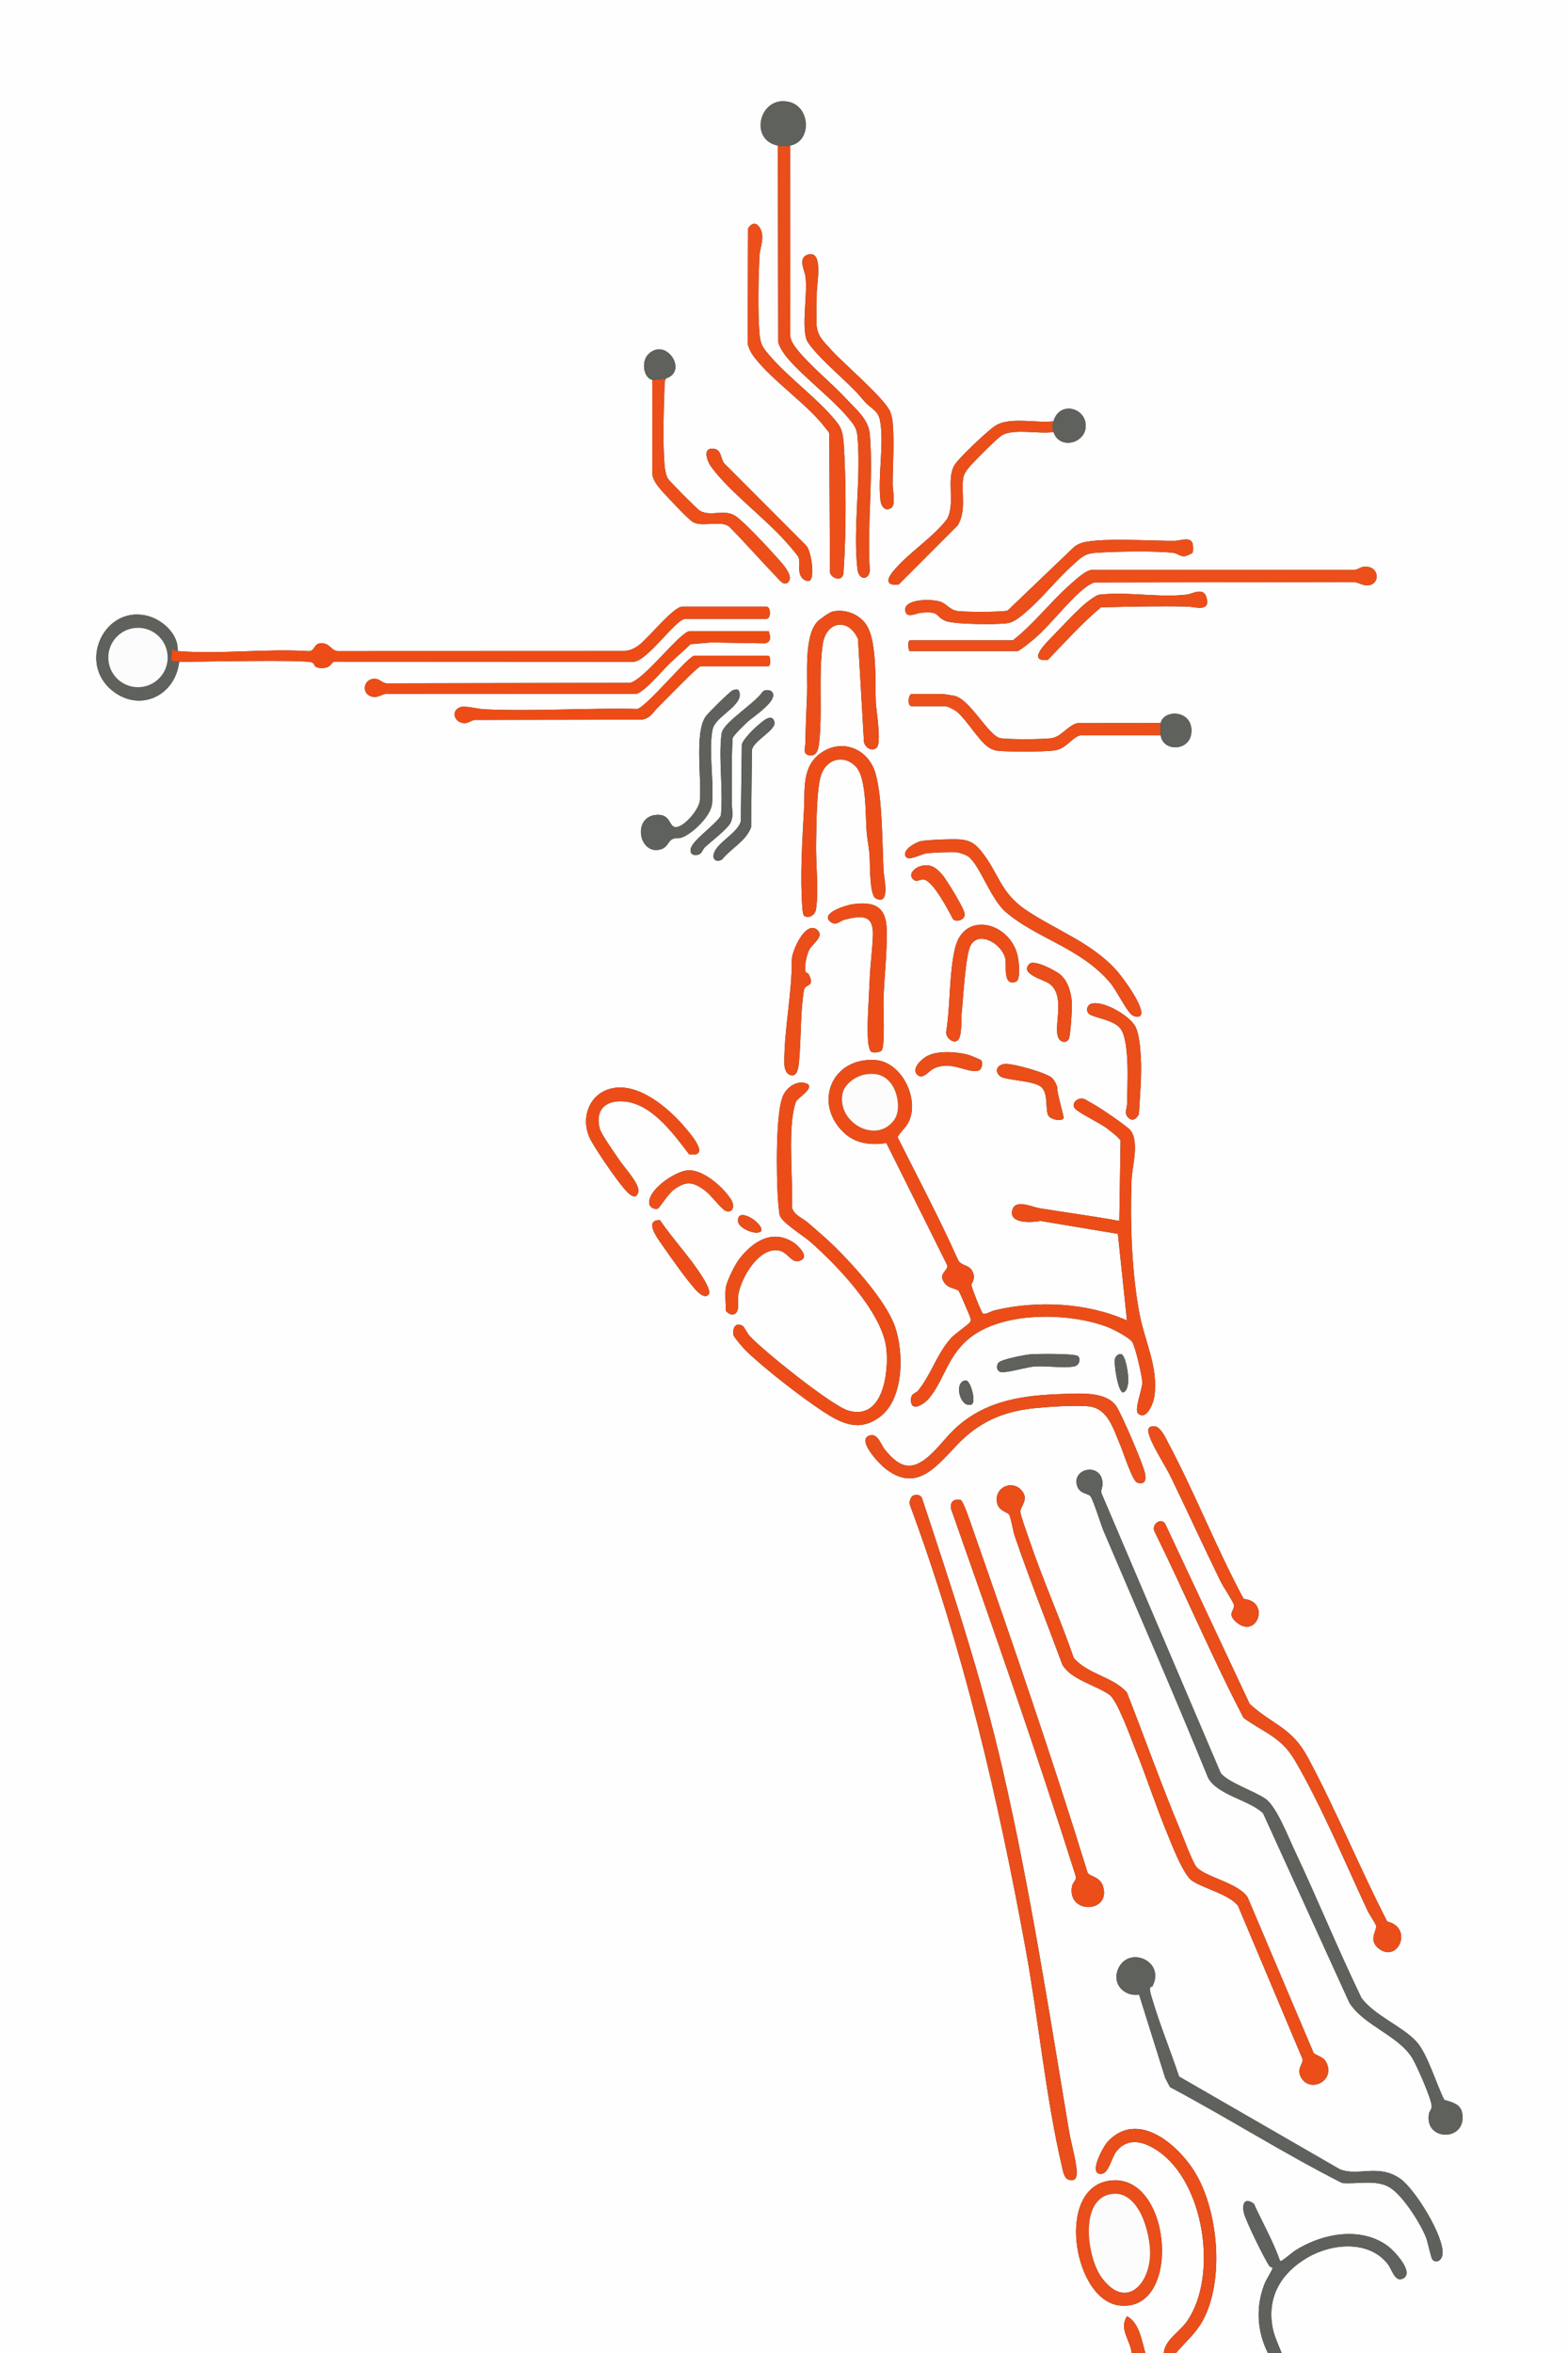 <?xml version="1.0" encoding="UTF-8"?>
<svg id="Layer_1" xmlns="http://www.w3.org/2000/svg" version="1.1" viewBox="0 0 1024 1536">
  <rect x="0" y="0" width="1024" height="1536" fill="#333333" stroke="none"/>
  <!-- Generator: Adobe Illustrator 29.5.1, SVG Export Plug-In . SVG Version: 2.1.0 Build 141)  -->
  <defs>
    <style>
      .st0 {
        fill: #ee4c16;
      }

      .st1 {
        fill: #ed4f1a;
      }

      .st2 {
        fill: #fdfcfc;
      }

      .st3 {
        fill: #5f615c;
      }

      .st4 {
        fill: #fefefe;
      }

      .st5 {
        fill: #ec4d18;
      }

      .st6 {
        fill: #ea4e1a;
      }

      .st7 {
        fill: #eb4e19;
      }
    </style>
  </defs>
  <path class="st4" d="M739,1536H0V0h1024v1536h-187c-2.07-5.04-4.93-11.27-5.92-16.58-3.78-20.29,5.78-35.86,23-45.84,15.84-9.17,40.04-11.43,52.33,4.51,2.61,3.39,4.5,11.65,9.54,9.45,8.31-3.63-5.28-18.15-9.63-21.36-17.85-13.15-43.14-8.13-60.63,3.02-1.7,1.08-8.97,7.46-9.69,6.81-4.47-12.78-11.45-24.98-17.11-37.39-6.25-4.7-8.03.34-6.42,6.43,1.38,5.21,13.28,29.63,16.56,34.23.5.7,2.03.71,2.03,1.28,0,1.1-4.13,7.56-5.08,9.93-6.01,14.96-5.18,31.13,2.02,45.52h-60c5.95-6.89,13-12.95,17.44-21.06,14.33-26.18,10.32-71.67-5.02-96.86-10.96-17.99-37.28-40.99-56.96-20.12-3.12,3.31-13.32,22.14-4,21.08,4.75-.54,6.51-10.75,9.54-14.54,7.83-9.81,18.45-6.4,27.33-.33,30.18,20.62,39.26,81.1,19.1,110.76-4.94,7.27-14.73,12.45-15.43,21.07h-12c-2.37-8.11-4.03-19.86-11.98-24-5.54,8.45,2.22,15.4,2.98,24ZM508,95l.23,128.27c.56,3.1,4.13,8.29,6.26,10.74,12.04,13.86,31.44,27.99,42.04,41.96,2.42,3.19,3.16,5.5,3.51,9.49,2.4,27.1-3.14,59.5-.06,86.06.86,7.38,7.22,7.42,8.07,1.03-1.93-28.82,2.42-60.62-.01-89.08-.85-9.96-9.19-16.43-15.63-23.37-9.59-10.33-23.59-21.53-31.91-32.09-2.09-2.65-3.91-5.13-4.4-8.6l-.09-124.41c14.11-2.64,13.29-24.72-.18-28.31-19.62-5.23-27.22,24.68-7.82,28.31ZM549.76,376.76c1.34-1.38,1.16-4.37,1.29-6.22,1.56-22.61,1.51-57.44,0-80.08-.31-4.64-.82-9.8-3.52-13.48-10.77-14.63-32.04-29.86-44.55-44.45-4.71-5.49-6.42-7.4-7.01-14.99-1.12-14.42-.7-35.43,0-50.08.3-6.33,3.97-13.09.08-18.98-2.48-3.75-5.24-2.8-7.51.55l-.29,75.24c.83,3.3,2.17,6.05,4.24,8.76,12.15,15.91,35.24,31.07,47.04,46.96.72.96,1.67,1.75,2.03,2.97l.47,90.54c.4,3.12,5.35,5.75,7.74,3.27ZM559.62,256.37c1.94,2.03,3.76,4.47,5.86,6.65,3.69,3.84,8.1,5.08,9.29,11.71,2.7,14.94-1.56,36.15.21,51.79.42,3.68,2.93,7.78,7.06,5.02,3.08-2.06.93-11.47.93-14.98,0-13.13,1.14-26.93.06-40.1-.21-2.54-.69-5.06-1.56-7.44-3.09-8.38-30.62-31.73-38.5-40.5-5.48-6.11-9.66-9.36-9.77-18.03-.08-6.15.18-12.88.17-19.17,0-5.92,4.56-28.12-5.65-25.15-7.03,2.04-2.17,10.37-1.69,14.29,1.41,11.47-2.34,30.25.44,40.56.47,1.73,1.91,3.57,3.01,4.99,7.36,9.55,21.27,21.03,30.14,30.35ZM435,247c14.57-4.65-.06-27.27-11.67-15.67-4.63,4.63-3.12,15.26,2.67,16.67l-.02,61.52c.69,5.72,6.69,11.31,10.51,15.5,2.66,2.92,13.62,14.55,16.15,15.85,6.47,3.33,17.06-1.27,23.33,2.67,10.62,10.7,20.6,22.09,31.02,32.98,2.17,2.27,5.29,6.67,8.11,3.05,3.43-4.4-5.93-13.59-9.06-17.1-5.14-5.78-19.9-21.6-25.52-25.48-7.39-5.11-16.23.61-23.42-3.57-1.77-1.03-19.98-19.32-20.95-21.05-1.33-2.38-1.95-6.09-2.17-8.83-1.21-14.93-.54-35.81,0-51.08.07-1.9-.1-3.78,1.04-5.45ZM688,275c-11.16,1.37-28.16-3.03-37.75,2.75-4.75,2.87-24.4,21.48-27,26-5.53,9.62.9,24.81-4.83,35.17-9.59,12.57-26.66,22.96-35.95,35.05-4.27,5.56-2.42,8.51,4.49,7.53l38.48-38.56c5.68-9.38,2.36-20.65,3.52-30.48.42-3.5,3.22-6.78,5.62-9.38,3.41-3.68,15.9-16.29,19.34-18.66,7.34-5.07,25.01-.83,34.06-2.44,3.88,11.74,20.57,7.59,21.06-3.51.54-12.18-17-17.2-21.06-3.49ZM528.92,378.92c3.33-2.29.83-19.6-2.49-22.85l-53.44-53.56c-2.44-2.95-1.72-8.81-6.54-9.53-8.01-1.2-4.9,7.8-1.86,11.94,11.86,16.14,34.91,33.2,48.93,49.07,1.53,1.73,7.6,8.58,8.04,9.96,1.29,4.1-.68,8.49,1.57,12.43,1.04,1.82,4.04,3.75,5.8,2.54ZM778.78,360.79c.67-1.18.47-5.55-.27-6.81-2.07-3.55-8-.99-10.97-.94-13.69.23-52.05-2.48-62.24,1.76-1.36.57-2.65,1.27-3.8,2.2l-43.45,41.55c-3.56,1.12-27.96,1-32.47.36-5.2-.74-6.64-3.93-10.32-5.68-5.42-2.59-24.74-2.58-24.1,5.05.5,5.98,7.08,1.99,10.33,1.71,12.67-1.11,8.85,2.14,15.77,5.24,5.48,2.46,34.4,2.64,40.99,1.53,4.25-.72,8.47-4.46,11.75-7.25,10.57-8.97,20.02-21.22,30.47-30.56,4.59-4.11,7.39-7.42,13.98-7.99,11.33-.98,41.41-1.52,52.09-.01,2.67.38,4.03,2.33,6.93,2.16,1.1-.06,4.91-1.65,5.29-2.32ZM594,425h70.5c1.35,0,9.81-7,11.51-8.49,10.94-9.5,22.47-25.41,33.49-33.51,1.61-1.18,3.31-2.17,5.22-2.78l168.83-.28c3.74,0,5.98,2.5,9.96,2.14,7.94-.72,7.47-12.34-2.04-12.2-3.29.05-4.76,2.3-7.91,2.18h-171.01c-4.03.61-10.31,6.53-13.58,9.42-13.02,11.49-23.79,25.8-37.49,36.51h-67c-2.29,0-1.14,6.59-.5,7ZM688.35,414.35c-4.19,4.42-18.62,17.78-4.05,16.45,11.27-11.69,22.28-23.91,34.65-34.35,18.81-.45,37.78-.93,56.6-.49,4.73.11,15.4,3.97,12.27-6.26-1.99-6.53-9.2-2.05-12.26-1.64-17.45,2.34-39.82-2.05-57.83.17-2.82.57-9.41,6.04-11.77,8.23-5.32,4.96-12.45,12.45-17.61,17.89ZM116,425c.86-10.45-9.35-19.98-18.79-22.71-28.46-8.21-47.19,30.06-23.68,48.69,18.1,14.35,41.06,2.95,43.48-18.98,11.23.15,83.29-1.73,87.01.53,1.84,1.12.65,3.65,6.49,3.55s5.74-3.9,7.96-4.16l195.06.1c9.15-.15,27.84-28.02,33.98-28.02h53c3.05,0,3.05-8,0-8h-55c-5.75,0-22.61,21.2-28.59,25.41-3.15,2.22-5.51,3.18-9.43,3.57l-187.04.07c-4.53-.61-5.11-5.44-10.95-5.14-4.89.25-3.53,5.13-7.93,5.15-27.74-1.82-58.16,2.24-85.56-.06ZM543.71,399.21c-1.99.45-8.66,5.18-10.15,6.85-8.54,9.6-6.06,34.92-6.52,47.48-.38,10.33-.96,20.54-1,31.01-.01,2.82-2.31,7.73,2.49,8.51s5.91-3.91,6.36-7.67c2.42-20.43-.52-44.33,2.37-64.63,2.22-15.55,17.02-17.59,23.07-3.59l3.89,67.11c.66,3.71,5.33,6.7,8.31,3.73,3.3-3.28-.28-23.87-.57-29.48-.7-13.7,1.34-42.34-7.52-52.48-4.99-5.72-13.22-8.54-20.73-6.85ZM502,412h-51.5c-6.12,0-30.15,32.3-39.24,33.76l-157.83.3c-3.74.4-5.1-3.03-8.82-3-7.87.07-9.14,11.35-.05,11.91,2.86.18,5.79-2.42,8.89-2.02l161.99-.02c5.09-.81,17.45-15.63,22.04-19.99s9.09-8.19,13.53-12.44l13.65-1.14,34.8.6c4.47-.87,3.75-4.5,2.53-7.97ZM453.5,428c-3.79,0-30.43,32.58-37.21,34.79-32.96-.75-67.01,1.71-99.85.24-4.72-.21-12.89-2.68-16.18-1.27-6.23,2.66-3.19,10.35,3.25,10.31,2.78-.02,4.99-2.56,7.94-2.12l107.83-.17c5.89-1.2,7.27-4.99,10.7-8.3s25.62-26.47,27.53-26.47h44c2.05,0,2.05-7,0-7h-48ZM438.28,548.29c2.15-1.71,4.82-.79,6.95-1.56,7.28-2.65,19.13-14.22,19.81-22.19,1.23-14.49-2.26-34.22.2-47.8.36-2.01,1.09-3.17,2.22-4.78,3.87-5.48,15.92-11.99,15.63-18.46-.17-3.71-1.72-4.1-4.82-2.74-1.76.78-15.66,14.56-17.26,16.75-7.67,10.48-2.65,40.98-3.96,55.04-.53,5.7-9.33,16.16-14.77,17.29s-3.77-7.58-11.8-7.9c-17.91-.74-13.94,26.13.51,22.64,4.58-1.11,5.18-4.62,7.28-6.29ZM503.74,451.24c-1.18-1.03-4.49-1.07-5.66.28-4.94,7.36-23.3,18.64-26.32,25.74-.66,1.56-.66,2.61-.8,4.2-1.49,16.18,1.37,34.44-.15,50.85-2.97,5.8-19.45,16.63-19.81,22.28-.2,3.09,1.6,3.89,4.47,3.44,3.03-.47,3.2-3.38,5-5.07,3.72-3.48,15.04-12.08,16.79-16.21,1.97-4.67.65-8.05.71-12.27.21-14.14-.42-28.38.49-42.54.72-2.27,7.84-8.95,10.03-10.97,3.43-3.16,21.25-14.52,15.27-19.73ZM758,472l-54.45.05c-6.03,1.52-10.19,8.49-16.28,9.72-4.86.99-28.62.98-33.72.17-7.98-1.26-19.74-25.38-30.28-27.72-.99-.22-7.24-1.22-7.78-1.22h-20c-2.3,0-3.37,8,0,8h22c1.41,0,6.08,2.46,7.4,3.6,6.79,5.83,13.08,17.07,19.59,22.42,1.54,1.27,4.1,2.62,6.07,2.92,6.52,1,32.23.92,38.7-.18,7.32-1.24,11.32-8.92,16.3-9.7l52.44-.06c1.5,11.27,20.55,10.6,20.09-3.51-.43-13.34-18.32-13.23-20.09-4.49ZM504.75,469.23c-2.35-2.49-7.1,2.05-9.22,3.79-3.05,2.5-10.1,9.37-11.06,12.94l-.68,50.32c-2.52,8.25-17.23,14.43-17.85,22.26-.27,3.47,3.12,4.11,5.59,2.52,6.05-7.43,15.35-11.72,19-21.04l.51-50.49c1.05-5.95,15.19-12.57,14.79-17.82-.05-.69-.6-1.97-1.09-2.49ZM525.14,597.86c3.23,2.01,7.2-.52,7.79-4.42,1.85-12.1-.32-30.88.05-43.98.3-10.78.06-36.68,3.85-45.13,4.29-9.58,15.02-11.52,22.17-3.82,7.12,7.67,6.08,32.18,7.02,42.98.4,4.57,1.45,9.56,1.83,14.15.44,5.27-.25,26.67,4.14,28.87,9.68,4.86,5.27-13.42,5.03-18.03-.93-17.56-.66-47.77-5.29-63.71-4.61-15.88-21.65-23.09-35.66-13.22-12.56,8.86-10.3,23.76-11.02,36.98-1.11,20.52-2.58,43.44-1.09,64,.08,1.17.47,4.87,1.19,5.31ZM744.87,662.86c3.26-4.59-11.38-24.38-14.84-28.39-16.58-19.18-40.3-27.03-60.34-40.66-16.55-11.26-17.57-24.16-28.86-38.14-3.81-4.72-7.09-7.03-13.34-7.66-4.3-.43-21.69.19-25.93,1.04-3.38.68-11.48,5.25-10.46,9.24,1.24,4.82,10.31-.86,14.39-1.31s14.65-.86,18.86-.64c2.06.11,6.35,1.55,8.01,2.79,7.64,5.71,14.53,27.78,24.63,36.37,20.34,17.29,48.95,23.38,67.99,46.01,4.23,5.02,10.35,17.79,14.09,20.92,1.44,1.21,4.75,1.9,5.8.42ZM601.73,565.24c-3.48.73-8.77,4.75-5.82,8.33,2.39,2.91,4.89.27,7.39.6,6.07.82,16.21,20.32,19.11,25.92,2.69,2.16,7.85.29,7.61-3.5-.21-3.36-12.14-22.92-15.04-26.06-4-4.33-7-6.6-13.25-5.29ZM575.76,685.75c2.34-2.84,1.01-27.56,1.2-33.29.48-14.73,2.52-31.38,2.09-45.99-.43-14.88-8.32-18.13-22.29-16.21-4.13.57-21.97,6.02-14.16,11.66,3.64,2.63,5.88-.84,9.18-1.64,11.28-2.72,18.7-3.22,18.27,10.25-.3,9.25-1.76,19.66-2.09,28.93-.41,11.49-2.03,30.44-.96,41.04.15,1.5.82,5.29,1.95,6.05,1.42.95,5.8.41,6.8-.8ZM625.76,678.76c2.59-2.77,1.84-13.46,2.24-17.26.99-9.25,2.47-37.83,5.8-44.2,5.33-10.22,20.76-1.11,22.75,8.64.93,4.56-1.81,17.95,6.81,14.95,3.37-1.17,1.99-12.41,1.53-15.29-3.68-22.98-35.19-32.24-41.24-6.45-3.98,16.95-2.89,37-5.72,54.32-.48,3.96,4.88,8.44,7.83,5.29ZM526.28,634.76c-1.44-3.33.55-11.47,2.21-14.77,1.94-3.86,10.3-8.85,5.1-13.09-7.64-6.21-16.58,14.22-16.49,19.7.11,22.6-5.09,45.37-4.9,67.9.03,3.17,1.44,7.55,5.33,7.47,3.62-.08,4.07-6.64,4.34-9.6,1.36-14.55.75-31.45,3.14-45.86.79-4.73,7.43-1.81,3.27-10.27-.59-1.19-1.9-1.25-2-1.48ZM692.66,636.34c-2.98-2.65-17.33-10.21-20.41-7.09-6.5,6.58,9.13,10.06,13.09,12.92,11.87,8.57.75,31.63,7.06,36.93,1.88,1.58,4.1,1.36,5.52-.68,1.2-1.72,2.29-20.49,2.06-23.9-.42-6.38-2.42-13.81-7.32-18.17ZM712.7,655.2c-2.7.82-3.65,4.2-1.8,6.4,2.16,2.55,15.87,3.89,20.52,9.47,6.72,8.08,4.72,38.14,4.62,49.47-.03,3.38-2.39,6.66,1.39,9.53,2.86,2.18,4.88-.24,6.35-2.78.67-12.56,1.95-25.17,1.2-37.78-.32-5.46-1.01-13.98-3.21-18.79-3.49-7.6-21.36-17.85-29.08-15.52ZM640.83,692.16c-.23-.37-6.89-3.12-8.03-3.46-7.4-2.16-20.15-3.05-27.07.53-3.59,1.86-10.77,8.13-6.73,12.31,3.47,3.59,7.61-2.35,10.3-3.75,11.4-5.92,21.42,2.56,29.18,1.24,2.96-.5,3.45-5.13,2.36-6.88ZM735.99,862c-26.01-11.69-58.58-13.19-86.2-6.7-2.88.67-5.31,2.68-7.81,2.29-1.04-.65-7.39-16.74-7.53-18.51-.17-2.17,3.01-3.59.78-8.81-2.06-4.82-7.11-3.64-9.46-7.53-12.18-27.32-26.23-53.7-39.61-80.41,2.02-3.77,5.48-6.21,7.39-10.27,6.98-14.82-4.72-38.95-22.01-40.09-28.04-1.85-40.38,27.46-21.19,46.69,7.94,7.95,17.88,9.06,28.5,7.51l39.77,79.82c.77,2.76-4.49,5.02-3.13,8.96,2.26,6.52,9.05,5.9,10.58,7.73.63.75,7.65,17.09,7.79,18.06s.24,1.38-.32,2.26c-1.15,1.8-9.79,7.5-12.51,10.54-9.18,10.23-13.02,23.92-21.38,34.12-1.93,2.35-4.98,1.58-4.75,6.84.33,7.45,8.66,2.05,11.62-1.47,9.98-11.87,11.93-26.84,25.46-38.54,21.48-18.57,65.05-17.91,90.55-8.53,4.14,1.52,14.47,6.75,16.89,10.11,1.99,2.77,6.56,22.66,6.56,26.43,0,4.55-5.43,17.96-2.73,20.25,5.72,4.85,10.08-7.09,10.65-11.33,2.59-19.05-6.14-35.3-9.62-53.21-5.24-26.89-6.32-60.29-5.33-87.75.34-9.34,5.94-27.37-2.02-33.9-5.95-4.88-18.88-13.79-25.64-17.36-1.24-.66-2.73-1.79-4.06-2.04-3.62-.69-7.85,3.09-5.31,6.4,2.04,2.66,16.12,9.44,20.4,12.61,1.97,1.46,8.93,6.72,9.46,8.54l-.8,52.29c-17.32-3.18-34.82-5.44-52.2-8.29-4.89-.8-15.53-6.14-17.62,1.02-2.74,9.4,13.03,8.35,18.3,7.28l50.58,8.44,5.93,56.56ZM656.47,694.51c-4.86.29-7.51,4.42-3.43,7.96,3.15,2.73,20.74,2.75,26.34,6.65s3.05,14.44,5.11,18.89c1.2,2.6,8.32,4.41,10.07,2.02.61-.83-4.67-17.05-4.01-20.09-.59-2.02-2.06-5-3.63-6.37-3.9-3.43-25.31-9.37-30.46-9.07ZM544.65,813.35c-5.16-5.05-11.64-10.52-17.17-15.33-3.47-3.01-8.78-4.59-10.27-9.73.47-17.26-1.34-35.7-.25-52.83.26-4.1,1.31-13.53,3.18-16.82,1.08-1.91,12.98-9.26,6.22-11.48-6.05-1.98-12.34,2.47-14.87,7.83-5.16,10.95-4.36,52.91-3.53,66.56.15,2.5.73,9.93,1.25,11.75,1.36,4.75,15.42,13.35,19.81,17.19,17.56,15.36,47.48,46.5,49.86,70.14,1.59,15.73-2.34,47.06-25.1,40.1-10.9-3.33-55.61-39.19-64.29-48.71-1.43-1.56-3.5-5.92-4.49-6.5-4.73-2.79-6.71,1.58-6.02,5.94.22,1.36,6.55,8.66,8,10.07,11.86,11.59,36.29,30.52,50.3,39.7,12.15,7.96,23.73,13.75,37.23,3.77,15.84-11.71,15.9-41.95,9.98-58.98-5.78-16.63-27.01-40.11-39.83-52.67ZM400.74,710.24c-16.34,2.79-22.35,20.59-14.77,34.29,4.19,7.57,17.69,27.5,23.52,33.48,2.3,2.36,5.89,5.2,7.34.27s-9-16.01-12.05-20.56c-2.86-4.26-12.08-17.12-13.09-20.91-2.65-9.9,1.36-17.13,11.77-17.85,20.15-1.41,35.73,20.34,46.55,34.53,14.83,2.31.59-13.77-3.5-18.5-10.29-11.92-28.87-27.64-45.78-24.75ZM429.83,788.81c.81-.47,6.67-9.43,9.7-11.78,8.45-6.56,13.41-5.6,21.39.56,3.5,2.71,10.44,12.02,13.15,12.93,4.62,1.56,5.98-3.38,3.38-7.47-5.08-7.99-18.02-19.55-27.96-19.11-8.37.36-27.53,13.27-25.34,22.37.5,2.06,3.9,3.55,5.68,2.51ZM496.91,803.91c3.11-4.45-16.01-17.39-14.93-6.44.41,4.11,11.17,9.12,14.93,6.44ZM462.86,844.86c1.57-2.25-2.99-9.46-4.45-11.78-7.77-12.36-19.17-24.42-27.43-36.62-10.73-.11-1.56,11.91,1.6,16.45,5.82,8.37,14.41,20.58,20.9,28.1,1.78,2.06,6.83,7.51,9.38,3.85ZM474,840.5c-.63,3.96,0,10.62,0,15,0,.62,2.46,2.44,3.55,2.55,6.29.62,4.03-8.66,4.56-12.44,1.56-11.3,13.83-32.25,26.96-29.18,6.28,1.47,8.33,9.87,14.68,5.87,4.28-2.7-2.84-9.44-5.41-11.13-13.67-9.02-26.41-.96-35.31,10.36-3,3.82-8.29,14.4-9.02,18.98ZM703.81,885.17c-2.55-1.67-26.66-1.46-31.18-1.05-3.46.32-19.2,3.3-20.69,5.56-1.31,1.98-1.21,4.72,1.07,5.83,2.7,1.32,17.64-3.14,22.5-3.5,7.73-.58,19.05,1.28,25.96-.04,3.76-.72,4.43-5.43,2.34-6.8ZM730.66,884.12c-1.01.26-2.14,1.57-2.45,2.58-1.01,3.36,1.94,22.3,5.29,22.28,5.97-2.14,2.42-19.64.32-23.3-.87-1.52-1.26-2.06-3.16-1.57ZM630.67,901.11c-8.04.7-3.84,18.27,3.69,15.76,3.52-1.17-.52-16.04-3.69-15.76ZM607.65,949.65c-11.88,10.9-19.77,8.91-29.63-3.17-2.92-3.58-4.65-11.25-10.36-9.34-8.48,2.84,6.95,18.75,10.31,21.39,23.76,18.68,37.17-7.28,53.01-21.04,13.36-11.61,27.99-16.64,45.64-18.36,8.83-.86,26.35-2.01,34.76-1.02,12.25,1.45,15.66,14.76,20.09,24.91,1.91,4.36,8.04,23.86,11.21,24.81,5.11,1.53,5.94-1.67,5.08-6.09-1.14-5.8-15.47-39.24-18.94-44.07-6.81-9.49-23.91-8.03-34.38-7.71-25.39.79-49.16,3.79-68.98,21.02-6.34,5.51-11.9,13.24-17.82,18.68ZM812.22,1043.78c-17.89-33.24-31.68-68.81-49.4-102.11-1.82-3.43-5.15-10.76-9.22-10.66-4.75.13-4.09,3.01-2.82,6.71,2.6,7.58,10.19,18.92,14.08,26.91,10.92,22.49,21.26,45.28,32.28,67.72,1.79,3.65,8.07,12.84,8.7,15.39.82,3.32-5.09,5.61,1.65,11.26,13.47,11.3,22.31-13.74,4.73-15.23ZM924.66,1332.34c-9.53-9.95-26.71-16.49-35.49-28-15.47-31.95-28.83-64.92-43.99-97.01-4.11-8.71-11.61-28.18-18.84-33.16s-24.83-10.79-29.17-16.83l-77.75-182.34c-.73-2.22.7-4.2.64-6.46-.36-14.22-20.41-10.34-16.6,1.52,1.7,5.29,7.35,4.75,8.63,6.61,2.29,3.35,6.54,17.83,8.74,23.01,22.82,53.57,46.18,106.92,68.14,160.86,6.36,11.41,26.56,14.3,35.89,23.11l56.34,123.66c9.51,15,31.7,21.18,40.99,36.01,2.8,4.47,13.25,27.85,12.8,32.11-.18,1.66-1.52,2.94-1.77,4.31-3.34,18.19,24.75,18.53,21.72-.18-1-6.16-6.66-7.25-11.71-8.79-5.22-10.08-11.09-30.6-18.57-38.42ZM666.65,972.35c-6.32-6.32-17.66-1.21-15.46,8.92,1.12,5.17,6.95,5.81,7.82,7.46,1.4,2.66,2.46,10.43,3.7,14.05,9.64,28.22,20.76,55.94,31.09,83.91,5.45,9.6,21.84,13.42,30.53,19.47,5.47,3.81,14.05,28.14,17.15,35.85,7.04,17.49,12.88,35.54,20.03,52.97,3.13,7.64,11.07,28.92,17.15,32.85,7.84,5.07,23.83,8.77,29.8,16.2l42.12,99.96c.82,3.23-4.11,6.19-1.02,11.93,5.59,10.35,21.36,3.13,17.25-8.16-1.83-5.02-4.94-4.89-8.87-7.47l-43.11-101.62c-5.68-9.38-27.22-13.19-33.29-19.71-2.6-2.8-8.97-20.09-11.02-24.98-12.34-29.43-22.96-59.64-34.67-89.33-9.36-10.24-25.5-11.69-34.63-22.37-8.99-26.13-20.45-51.56-29.27-77.73-1.32-3.91-5.16-14.28-5.58-17.53-.45-3.45,6.5-8.42.27-14.66ZM596.66,976.14c-1.97.65-3,4.17-2.49,6.09,34.91,94.25,57.47,190.72,75.55,289.54,8.44,46.13,13.22,97.26,23.74,142.26.62,2.67,1.43,7.94,4.23,8.79,2.5.77,4.76.5,5.31-2.33,1.14-5.93-3.52-21.36-4.68-28.32-13.28-79.36-25.53-158.98-43.6-237.4-13.87-60.16-33.15-118.02-52.49-176.51-.77-2.38-3.34-2.87-5.56-2.13ZM623.7,979.18c-2.55.76-3.25,3.75-2.51,6.07,28.05,79.6,56,159.22,81.42,239.74.47,2.55-2.08,3.66-2.57,6.57-3.02,18.1,25.04,17.24,20.49.42-2-7.39-8.89-6.68-10.31-9.69-23.29-75.52-49.06-150.26-75.18-224.82-1.1-3.13-5.87-17.72-7.7-18.33-1.13-.37-2.49-.3-3.63.05ZM760.75,994.27c-3.79-3.72-9.23,1.84-6.54,5.96,19.79,40.13,37.24,81.61,57.9,121.17,13.52,9.75,24.55,12.51,33.41,27.59,17.24,29.33,33,67.1,47.62,98.38,1.22,2.6,4.98,7.9,5.46,9.62.9,3.2-5.47,9.34,1.88,15.04,12.5,9.68,22.7-13.68,5.45-17.7-18.07-35.14-33.12-72.17-51.77-106.98-10.62-19.82-22.45-20.95-38.01-34.99l-55.41-118.07ZM752.6,1296.65c8.75-16.67-16-27.01-22.5-11.05-3.93,9.65,4.14,17.84,13.81,16.49l17.07,54.43,3.1,5.9c37.85,20.11,74.31,43.31,112.4,62.6,9.87.86,21.52-2.33,30.46,2.54,8.76,4.77,20.5,23.49,24.25,32.75,1.29,3.19,3.34,13.74,4.29,14.7,2.79,2.83,6.23.19,6.6-3.5,1.15-11.67-18.09-42.68-27.73-49.36-14.48-10.03-27.98-1.01-39.71-6.29l-104.65-60.35c-5.45-16.57-12.29-33.04-17.26-49.74-.61-2.03-1.77-5.41-1.79-7.34-.02-1.81,1.49-1.42,1.68-1.79ZM727.77,1423.27c-39.27.86-27.72,77.45,2.81,81.63,40.91,5.6,35.26-82.47-2.81-81.63Z"/>
  <path class="st5" d="M735.99,862l-5.93-56.56-50.58-8.44c-5.27,1.07-21.04,2.12-18.3-7.28,2.08-7.16,12.73-1.82,17.62-1.02,17.38,2.85,34.88,5.11,52.2,8.29l.8-52.29c-.53-1.82-7.49-7.08-9.46-8.54-4.28-3.16-18.36-9.95-20.4-12.61-2.54-3.31,1.69-7.09,5.31-6.4,1.33.25,2.81,1.38,4.06,2.04,6.75,3.58,19.68,12.48,25.64,17.36,7.96,6.53,2.36,24.56,2.02,33.9-.99,27.46.1,60.86,5.33,87.75,3.49,17.91,12.21,34.16,9.62,53.21-.58,4.24-4.93,16.18-10.65,11.33-2.69-2.28,2.73-15.7,2.73-20.25,0-3.78-4.57-23.67-6.56-26.43-2.42-3.36-12.75-8.59-16.89-10.11-25.51-9.38-69.07-10.04-90.55,8.53-13.53,11.69-15.48,26.67-25.46,38.54-2.96,3.52-11.29,8.92-11.62,1.47-.23-5.27,2.82-4.49,4.75-6.84,8.37-10.2,12.2-23.89,21.38-34.12,2.73-3.04,11.37-8.74,12.51-10.54.57-.89.45-1.32.32-2.26s-7.16-17.31-7.79-18.06c-1.53-1.82-8.32-1.21-10.58-7.73-1.37-3.95,3.9-6.2,3.13-8.96l-39.77-79.82c-10.62,1.55-20.56.44-28.5-7.51-19.19-19.23-6.85-48.54,21.19-46.69,17.28,1.14,28.98,25.27,22.01,40.09-1.91,4.06-5.38,6.5-7.39,10.27,13.38,26.72,27.44,53.1,39.61,80.41,2.35,3.89,7.41,2.71,9.46,7.53,2.23,5.23-.95,6.65-.78,8.81.14,1.77,6.49,17.85,7.53,18.51,2.49.39,4.93-1.61,7.81-2.29,27.62-6.48,60.2-4.98,86.2,6.7ZM565.76,701.26c-6.62.92-14.63,6.33-15.69,13.3-2.89,19.05,23.01,32.52,34.13,16.14,3.86-5.68,2.29-16.35-1.36-22.04-4.11-6.4-9.69-8.42-17.08-7.4Z"/>
  <path class="st3" d="M924.66,1332.34c7.49,7.82,13.35,28.34,18.57,38.42,5.05,1.55,10.71,2.63,11.71,8.79,3.03,18.71-25.06,18.37-21.72.18.25-1.37,1.6-2.66,1.77-4.31.45-4.26-10-27.64-12.8-32.11-9.3-14.83-31.48-21.01-40.99-36.01l-56.34-123.66c-9.34-8.81-29.53-11.7-35.89-23.11-21.96-53.94-45.32-107.29-68.14-160.86-2.2-5.17-6.45-19.65-8.74-23.01-1.27-1.86-6.93-1.33-8.63-6.61-3.8-11.86,16.25-15.74,16.6-1.52.06,2.27-1.37,4.25-.64,6.46l77.75,182.34c4.34,6.04,21.97,11.87,29.17,16.83s14.73,24.45,18.84,33.16c15.16,32.09,28.51,65.06,43.99,97.01,8.78,11.51,25.96,18.05,35.49,28Z"/>
  <path class="st7" d="M666.65,972.35c6.23,6.24-.71,11.21-.27,14.66.42,3.25,4.26,13.61,5.58,17.53,8.82,26.18,20.27,51.6,29.27,77.73,9.13,10.68,25.27,12.13,34.63,22.37,11.72,29.68,22.34,59.9,34.67,89.33,2.05,4.89,8.41,22.18,11.02,24.98,6.06,6.52,27.61,10.33,33.29,19.71l43.11,101.62c3.93,2.58,7.05,2.46,8.87,7.47,4.11,11.28-11.66,18.51-17.25,8.16-3.1-5.73,1.84-8.7,1.02-11.93l-42.12-99.96c-5.97-7.43-21.96-11.13-29.8-16.2-6.08-3.93-14.02-25.21-17.15-32.85-7.15-17.43-12.99-35.49-20.03-52.97-3.1-7.7-11.68-32.04-17.15-35.85-8.69-6.05-25.09-9.87-30.53-19.47-10.33-27.97-21.44-55.69-31.09-83.91-1.24-3.62-2.3-11.39-3.7-14.05-.87-1.65-6.7-2.29-7.82-7.46-2.2-10.13,9.14-15.24,15.46-8.92Z"/>
  <path class="st6" d="M596.66,976.14c2.23-.74,4.79-.25,5.56,2.13,19.34,58.5,38.62,116.35,52.49,176.51,18.07,78.42,30.32,158.04,43.6,237.4,1.16,6.96,5.83,22.38,4.68,28.32-.54,2.82-2.8,3.09-5.31,2.33-2.8-.86-3.6-6.12-4.23-8.79-10.52-45-15.3-96.13-23.74-142.26-18.08-98.83-40.64-195.29-75.55-289.54-.51-1.92.52-5.44,2.49-6.09Z"/>
  <path class="st5" d="M544.65,813.35c12.82,12.56,34.04,36.05,39.83,52.67,5.92,17.03,5.86,47.27-9.98,58.98-13.5,9.98-25.07,4.19-37.23-3.77-14.01-9.18-38.44-28.12-50.3-39.7-1.45-1.41-7.78-8.71-8-10.07-.69-4.36,1.28-8.73,6.02-5.94.99.59,3.06,4.94,4.49,6.5,8.68,9.52,53.39,45.38,64.29,48.71,22.77,6.96,26.69-24.37,25.1-40.1-2.38-23.63-32.31-54.77-49.86-70.14-4.39-3.84-18.45-12.45-19.81-17.19-.52-1.81-1.1-9.25-1.25-11.75-.83-13.65-1.63-55.61,3.53-66.56,2.52-5.36,8.82-9.82,14.87-7.83,6.76,2.22-5.14,9.57-6.22,11.48-1.87,3.29-2.92,12.72-3.18,16.82-1.08,17.13.72,35.57.25,52.83,1.48,5.14,6.8,6.72,10.27,9.73,5.53,4.8,12.02,10.27,17.17,15.33Z"/>
  <g>
    <path class="st3" d="M828,1536c-7.2-14.39-8.03-30.56-2.02-45.52.95-2.38,5.09-8.83,5.08-9.93,0-.58-1.53-.58-2.03-1.28-3.28-4.59-15.17-29.02-16.56-34.23-1.61-6.09.17-11.12,6.42-6.43,5.66,12.42,12.65,24.61,17.11,37.39.72.66,7.99-5.72,9.69-6.81,17.49-11.15,42.79-16.17,60.63-3.02,4.35,3.21,17.94,17.73,9.63,21.36-5.05,2.2-6.93-6.06-9.54-9.45-12.3-15.94-36.49-13.68-52.33-4.51-17.22,9.97-26.78,25.55-23,45.84.99,5.31,3.85,11.55,5.92,16.58h-9Z"/>
    <path class="st3" d="M752.6,1296.65c-.19.36-1.7-.02-1.68,1.79.02,1.94,1.19,5.31,1.79,7.34,4.97,16.7,11.81,33.17,17.26,49.74l104.65,60.35c11.73,5.28,25.23-3.74,39.71,6.29,9.64,6.68,28.89,37.69,27.73,49.36-.36,3.68-3.81,6.33-6.6,3.5-.95-.96-3-11.51-4.29-14.7-3.75-9.27-15.48-27.98-24.25-32.75-8.94-4.87-20.59-1.68-30.46-2.54-38.09-19.29-74.55-42.49-112.4-62.6l-3.1-5.9-17.07-54.43c-9.67,1.34-17.74-6.85-13.81-16.49,6.49-15.95,31.24-5.62,22.5,11.05Z"/>
  </g>
  <path class="st7" d="M623.7,979.18c1.14-.34,2.5-.42,3.63-.05,1.84.61,6.61,15.2,7.7,18.33,26.12,74.56,51.89,149.3,75.18,224.82,1.42,3.01,8.32,2.3,10.31,9.69,4.55,16.83-23.51,17.69-20.49-.42.49-2.91,3.04-4.02,2.57-6.57-25.42-80.52-53.37-160.14-81.42-239.74-.74-2.32-.04-5.31,2.51-6.07Z"/>
  <path class="st6" d="M607.65,949.65c5.92-5.43,11.48-13.16,17.82-18.68,19.82-17.23,43.59-20.23,68.98-21.02,10.47-.32,27.56-1.79,34.38,7.71,3.47,4.84,17.8,38.27,18.94,44.07.86,4.42.04,7.62-5.08,6.09-3.17-.95-9.3-20.45-11.21-24.81-4.44-10.14-7.85-23.45-20.09-24.91-8.41-1-25.94.16-34.76,1.02-17.65,1.71-32.28,6.75-45.64,18.36-15.84,13.76-29.26,39.73-53.01,21.04-3.36-2.64-18.79-18.55-10.31-21.39,5.7-1.91,7.44,5.76,10.36,9.34,9.85,12.08,17.75,14.07,29.63,3.17Z"/>
  <g>
    <path class="st5" d="M525.14,597.86c-.72-.45-1.1-4.15-1.19-5.31-1.49-20.57-.03-43.48,1.09-64,.72-13.22-1.54-28.12,11.02-36.98,14-9.87,31.04-2.66,35.66,13.22,4.63,15.94,4.36,46.15,5.29,63.71.24,4.61,4.65,22.89-5.03,18.03-4.39-2.2-3.69-23.6-4.14-28.87-.39-4.6-1.44-9.58-1.83-14.15-.94-10.8.1-35.31-7.02-42.98-7.15-7.7-17.88-5.76-22.17,3.82-3.78,8.45-3.55,34.35-3.85,45.13-.37,13.1,1.8,31.89-.05,43.98-.6,3.9-4.56,6.43-7.79,4.42Z"/>
    <path class="st7" d="M543.71,399.21c7.51-1.7,15.74,1.12,20.73,6.85,8.85,10.14,6.81,38.78,7.52,52.48.29,5.6,3.87,26.2.57,29.48-2.99,2.96-7.66-.02-8.31-3.73l-3.89-67.11c-6.05-14-20.85-11.97-23.07,3.59-2.89,20.29.05,44.2-2.37,64.63-.45,3.76-1.41,8.47-6.36,7.67s-2.5-5.69-2.49-8.51c.05-10.47.63-20.68,1-31.01.46-12.56-2.02-37.88,6.52-47.48,1.49-1.67,8.16-6.4,10.15-6.85Z"/>
  </g>
  <path class="st7" d="M744.87,662.86c-1.05,1.49-4.36.79-5.8-.42-3.73-3.14-9.86-15.9-14.09-20.92-19.04-22.63-47.65-28.72-67.99-46.01-10.1-8.59-16.99-30.66-24.63-36.37-1.66-1.24-5.95-2.68-8.01-2.79-4.21-.22-14.59.18-18.86.64s-13.15,6.13-14.39,1.31c-1.03-3.99,7.08-8.56,10.46-9.24,4.24-.85,21.64-1.47,25.93-1.04,6.25.62,9.53,2.94,13.34,7.66,11.29,13.97,12.32,26.88,28.86,38.14,20.04,13.64,43.75,21.49,60.34,40.66,3.47,4.01,18.1,23.8,14.84,28.39Z"/>
  <g>
    <path class="st6" d="M760.75,994.27l55.41,118.07c15.57,14.03,27.4,15.17,38.01,34.99,18.65,34.81,33.7,71.85,51.77,106.98,17.24,4.02,7.04,27.38-5.45,17.7-7.35-5.69-.98-11.84-1.88-15.04-.49-1.72-4.25-7.02-5.46-9.62-14.62-31.27-30.38-69.04-47.62-98.38-8.86-15.08-19.9-17.83-33.41-27.59-20.66-39.56-38.11-81.04-57.9-121.17-2.69-4.12,2.75-9.68,6.54-5.96Z"/>
    <path class="st7" d="M812.22,1043.78c17.58,1.49,8.74,26.53-4.73,15.23-6.74-5.66-.83-7.94-1.65-11.26-.63-2.55-6.91-11.74-8.7-15.39-11.02-22.44-21.37-45.23-32.28-67.72-3.88-8-11.47-19.34-14.08-26.91-1.27-3.69-1.92-6.58,2.82-6.71,4.07-.11,7.39,7.23,9.22,10.66,17.72,33.29,31.5,68.87,49.4,102.11Z"/>
  </g>
  <path class="st5" d="M400.74,710.24c16.91-2.89,35.49,12.83,45.78,24.75,4.09,4.74,18.33,20.82,3.5,18.5-10.82-14.19-26.41-35.93-46.55-34.53-10.41.73-14.43,7.95-11.77,17.85,1.02,3.79,10.23,16.65,13.09,20.91,3.05,4.55,13.47,15.74,12.05,20.56s-5.04,2.09-7.34-.27c-5.83-5.97-19.33-25.91-23.52-33.48-7.58-13.71-1.57-31.5,14.77-34.29Z"/>
  <path class="st5" d="M575.76,685.75c-1,1.21-5.38,1.75-6.8.8-1.14-.76-1.8-4.55-1.95-6.05-1.08-10.6.55-29.55.96-41.04.33-9.27,1.8-19.67,2.09-28.93.43-13.47-6.99-12.97-18.27-10.25-3.3.8-5.54,4.26-9.18,1.64-7.81-5.64,10.03-11.09,14.16-11.66,13.98-1.92,21.86,1.34,22.29,16.21.42,14.61-1.62,31.25-2.09,45.99-.18,5.73,1.14,30.46-1.2,33.29Z"/>
  <path class="st7" d="M625.76,678.76c-2.94,3.16-8.3-1.33-7.83-5.29,2.83-17.32,1.74-37.37,5.72-54.32,6.05-25.79,37.56-16.54,41.24,6.45.46,2.88,1.84,14.12-1.53,15.29-8.62,3-5.87-10.39-6.81-14.95-2-9.75-17.42-18.85-22.75-8.64-3.33,6.37-4.81,34.96-5.8,44.2-.41,3.8.34,14.48-2.24,17.26Z"/>
  <path class="st7" d="M526.28,634.76c.1.23,1.42.29,2,1.48,4.16,8.46-2.48,5.54-3.27,10.27-2.39,14.4-1.78,31.31-3.14,45.86-.28,2.96-.72,9.52-4.34,9.6-3.89.09-5.3-4.29-5.33-7.47-.19-22.53,5.02-45.3,4.9-67.9-.09-5.48,8.85-25.91,16.49-19.7,5.2,4.23-3.16,9.22-5.1,13.09-1.66,3.3-3.65,11.44-2.21,14.77Z"/>
  <path class="st6" d="M712.7,655.2c7.71-2.34,25.59,7.92,29.08,15.52,2.2,4.81,2.89,13.32,3.21,18.79.75,12.62-.53,25.22-1.2,37.78-1.48,2.54-3.49,4.96-6.35,2.78-3.78-2.87-1.42-6.16-1.39-9.53.1-11.32,2.1-41.39-4.62-49.47-4.65-5.58-18.36-6.92-20.52-9.47-1.86-2.19-.9-5.58,1.8-6.4Z"/>
  <g>
    <path class="st3" d="M438.28,548.29c-2.1,1.67-2.7,5.18-7.28,6.29-14.45,3.49-18.43-23.38-.51-22.64,8.02.33,6.15,9.09,11.8,7.9s14.24-11.6,14.77-17.29c1.31-14.06-3.71-44.56,3.96-55.04,1.6-2.19,15.5-15.97,17.26-16.75,3.1-1.36,4.65-.98,4.82,2.74.29,6.48-11.76,12.98-15.63,18.46-1.14,1.61-1.86,2.77-2.22,4.78-2.45,13.58,1.03,33.31-.2,47.8-.68,7.97-12.52,19.54-19.81,22.19-2.13.77-4.81-.15-6.95,1.56Z"/>
    <path class="st3" d="M503.74,451.24c5.98,5.21-11.84,16.57-15.27,19.73-2.19,2.02-9.31,8.7-10.03,10.97-.91,14.15-.28,28.4-.49,42.54-.06,4.22,1.26,7.6-.71,12.27-1.75,4.13-13.07,12.73-16.79,16.21-1.8,1.68-1.96,4.59-5,5.07-2.87.45-4.67-.35-4.47-3.44.36-5.65,16.85-16.48,19.81-22.28,1.52-16.41-1.34-34.67.15-50.85.15-1.59.14-2.64.8-4.2,3.03-7.1,21.38-18.38,26.32-25.74,1.17-1.34,4.48-1.31,5.66-.28Z"/>
    <path class="st3" d="M504.75,469.23c.49.52,1.04,1.8,1.09,2.49.4,5.26-13.74,11.87-14.79,17.82l-.51,50.49c-3.65,9.32-12.95,13.61-19,21.04-2.48,1.58-5.87.95-5.59-2.52.62-7.83,15.33-14.01,17.85-22.26l.68-50.32c.96-3.57,8.01-10.44,11.06-12.94,2.12-1.74,6.87-6.28,9.22-3.79Z"/>
  </g>
  <g>
    <path class="st6" d="M516,95l.09,124.41c.49,3.46,2.31,5.95,4.4,8.6,8.32,10.55,22.32,21.75,31.91,32.09,6.44,6.94,14.78,13.41,15.63,23.37,2.43,28.46-1.92,60.26.01,89.08-.84,6.39-7.21,6.36-8.07-1.03-3.08-26.56,2.46-58.96.06-86.06-.35-3.99-1.09-6.3-3.51-9.49-10.6-13.97-30-28.1-42.04-41.96-2.13-2.45-5.7-7.64-6.26-10.74l-.23-128.27c3.17.59,4.95.57,8,0Z"/>
    <path class="st1" d="M549.76,376.76c-2.39,2.47-7.33-.16-7.74-3.27l-.47-90.54c-.36-1.21-1.32-2-2.03-2.97-11.8-15.88-34.89-31.04-47.04-46.96-2.07-2.71-3.42-5.45-4.24-8.76l.29-75.24c2.27-3.35,5.03-4.3,7.51-.55,3.89,5.89.22,12.65-.08,18.98-.7,14.65-1.11,35.66,0,50.08.59,7.59,2.3,9.5,7.01,14.99,12.51,14.59,33.77,29.82,44.55,44.45,2.71,3.68,3.21,8.84,3.52,13.48,1.51,22.64,1.56,57.47,0,80.08-.13,1.85.05,4.83-1.29,6.22Z"/>
    <path class="st7" d="M559.62,256.37c-8.87-9.32-22.78-20.8-30.14-30.35-1.1-1.43-2.54-3.26-3.01-4.99-2.77-10.31.97-29.09-.44-40.56-.48-3.92-5.34-12.25,1.69-14.29,10.21-2.97,5.64,19.23,5.65,25.15.01,6.29-.25,13.01-.17,19.17.11,8.67,4.29,11.92,9.77,18.03,7.88,8.77,35.41,32.12,38.5,40.5.88,2.38,1.36,4.9,1.56,7.44,1.08,13.17-.06,26.97-.06,40.1,0,3.51,2.15,12.92-.93,14.98-4.13,2.76-6.65-1.34-7.06-5.02-1.78-15.63,2.49-36.85-.21-51.79-1.2-6.62-5.6-7.87-9.29-11.71-2.1-2.18-3.92-4.62-5.86-6.65Z"/>
    <path class="st3" d="M516,95c-3.05.57-4.83.59-8,0-19.4-3.63-11.8-33.54,7.82-28.31,13.47,3.59,14.29,25.67.18,28.31Z"/>
  </g>
  <path class="st7" d="M474,840.5c.73-4.58,6.02-15.15,9.02-18.98,8.9-11.32,21.64-19.38,35.31-10.36,2.57,1.7,9.69,8.44,5.41,11.13-6.34,4-8.4-4.41-14.68-5.87-13.13-3.07-25.4,17.88-26.96,29.18-.52,3.78,1.73,13.06-4.56,12.44-1.09-.11-3.55-1.93-3.55-2.55,0-4.38-.63-11.04,0-15Z"/>
  <path class="st1" d="M429.83,788.81c-1.78,1.04-5.18-.45-5.68-2.51-2.19-9.1,16.96-22,25.34-22.37,9.95-.43,22.88,11.12,27.96,19.11,2.6,4.08,1.24,9.03-3.38,7.47-2.71-.92-9.64-10.23-13.15-12.93-7.98-6.16-12.94-7.12-21.39-.56-3.03,2.35-8.89,11.32-9.7,11.78Z"/>
  <path class="st6" d="M692.66,636.34c4.9,4.36,6.91,11.79,7.32,18.17.22,3.42-.86,22.18-2.06,23.9-1.42,2.04-3.64,2.26-5.52.68-6.31-5.3,4.8-28.36-7.06-36.93-3.96-2.86-19.59-6.34-13.09-12.92,3.08-3.11,17.43,4.45,20.41,7.09Z"/>
  <path class="st7" d="M656.47,694.51c5.15-.31,26.56,5.64,30.46,9.07,1.57,1.38,3.04,4.35,3.63,6.37-.67,3.04,4.61,19.26,4.01,20.09-1.75,2.38-8.87.58-10.07-2.02-2.06-4.45.45-15.02-5.11-18.89s-23.19-3.92-26.34-6.65c-4.09-3.54-1.43-7.67,3.43-7.96Z"/>
  <path class="st5" d="M462.86,844.86c-2.55,3.65-7.6-1.79-9.38-3.85-6.49-7.52-15.08-19.73-20.9-28.1-3.16-4.54-12.33-16.57-1.6-16.45,8.26,12.2,19.66,24.26,27.43,36.62,1.46,2.32,6.02,9.53,4.45,11.78Z"/>
  <path class="st1" d="M601.73,565.24c6.24-1.31,9.24.96,13.25,5.29,2.9,3.14,14.83,22.7,15.04,26.06.24,3.8-4.92,5.66-7.61,3.5-2.9-5.6-13.04-25.11-19.11-25.92-2.51-.34-5,2.31-7.39-.6-2.94-3.58,2.34-7.6,5.82-8.33Z"/>
  <path class="st3" d="M703.81,885.17c2.09,1.37,1.42,6.08-2.34,6.8-6.92,1.32-18.24-.54-25.96.04-4.86.37-19.8,4.82-22.5,3.5-2.28-1.12-2.38-3.85-1.07-5.83,1.49-2.25,17.23-5.24,20.69-5.56,4.53-.42,28.64-.63,31.18,1.05Z"/>
  <path class="st7" d="M640.83,692.16c1.09,1.75.6,6.38-2.36,6.88-7.76,1.32-17.78-7.17-29.18-1.24-2.69,1.4-6.83,7.34-10.3,3.75-4.04-4.19,3.14-10.45,6.73-12.31,6.92-3.58,19.68-2.69,27.07-.53,1.14.33,7.8,3.09,8.03,3.46Z"/>
  <path class="st3" d="M730.66,884.12c1.9-.49,2.29.05,3.16,1.57,2.1,3.66,5.66,21.16-.32,23.3-3.35.02-6.31-18.92-5.29-22.28.31-1.02,1.44-2.32,2.45-2.58Z"/>
  <path class="st3" d="M630.67,901.11c3.16-.27,7.2,14.59,3.69,15.76-7.53,2.51-11.72-15.07-3.69-15.76Z"/>
  <path class="st6" d="M496.91,803.91c-3.76,2.68-14.52-2.33-14.93-6.44-1.08-10.95,18.04,1.99,14.93,6.44Z"/>
  <path class="st2" d="M565.76,701.26c7.4-1.03,12.97,1,17.08,7.4,3.65,5.69,5.22,16.36,1.36,22.04-11.12,16.38-37.03,2.91-34.13-16.14,1.06-6.97,9.07-12.38,15.69-13.3Z"/>
  <g>
    <path class="st7" d="M688,275c-.88,2.98-.99,3.99,0,7-9.05,1.61-26.71-2.62-34.06,2.44-3.44,2.37-15.93,14.98-19.34,18.66-2.4,2.6-5.21,5.87-5.62,9.38-1.17,9.82,2.15,21.1-3.52,30.48l-38.48,38.56c-6.91.98-8.76-1.97-4.49-7.53,9.29-12.09,26.35-22.48,35.95-35.05,5.72-10.36-.71-25.55,4.83-35.17,2.6-4.52,22.25-23.13,27-26,9.59-5.79,26.59-1.38,37.75-2.75Z"/>
    <path class="st3" d="M688,282c-.99-3.01-.88-4.02,0-7,4.07-13.71,21.61-8.7,21.06,3.49-.5,11.1-17.19,15.26-21.06,3.51Z"/>
  </g>
  <g>
    <path class="st6" d="M768,1536h-8c.71-8.62,10.49-13.8,15.43-21.07,20.16-29.66,11.07-90.14-19.1-110.76-8.88-6.07-19.5-9.48-27.33.33-3.03,3.79-4.79,14-9.54,14.54-9.31,1.06.88-17.77,4-21.08,19.67-20.88,46,2.13,56.96,20.12,15.34,25.19,19.35,70.68,5.02,96.86-4.44,8.11-11.49,14.17-17.44,21.06Z"/>
    <path class="st6" d="M748,1536h-9c-.77-8.6-8.52-15.55-2.98-24,7.95,4.14,9.62,15.9,11.98,24Z"/>
    <path class="st6" d="M727.77,1423.27c38.07-.83,43.72,87.24,2.81,81.63-30.53-4.18-42.08-80.78-2.81-81.63ZM725.76,1432.22c-21.22,3.3-15.88,41.61-6.17,54.69,15.43,20.8,31.03,4.72,31.48-15.4.3-13.51-7.19-42.11-25.31-39.29Z"/>
    <path class="st2" d="M725.76,1432.22c18.12-2.81,25.61,25.78,25.31,39.29-.45,20.12-16.05,36.21-31.48,15.4-9.71-13.09-15.05-51.4,6.17-54.69Z"/>
  </g>
  <g>
    <path class="st1" d="M758,472c-.08.39-.07,7.47,0,8l-52.44.06c-4.97.79-8.97,8.46-16.3,9.7-6.47,1.1-32.18,1.18-38.7.18-1.97-.3-4.54-1.66-6.07-2.92-6.5-5.35-12.8-16.58-19.59-22.42-1.32-1.14-5.99-3.6-7.4-3.6h-22c-3.37,0-2.3-8,0-8h20c.54,0,6.79,1,7.78,1.22,10.54,2.35,22.3,26.46,30.28,27.72,5.1.81,28.86.82,33.72-.17,6.08-1.23,10.25-8.21,16.28-9.72l54.45-.05Z"/>
    <path class="st3" d="M758,480c-.07-.53-.08-7.61,0-8,1.77-8.74,19.65-8.85,20.09,4.49.46,14.11-18.59,14.78-20.09,3.51Z"/>
  </g>
  <g>
    <path class="st1" d="M435,247c-1.14,1.67-.97,3.55-1.04,5.45-.53,15.27-1.2,36.15,0,51.08.22,2.74.84,6.45,2.17,8.83.97,1.74,19.18,20.02,20.95,21.05,7.19,4.19,16.03-1.53,23.42,3.57,5.62,3.88,20.38,19.7,25.52,25.48,3.12,3.51,12.49,12.7,9.06,17.1-2.82,3.62-5.93-.78-8.11-3.05-10.42-10.89-20.4-22.28-31.02-32.98-6.27-3.94-16.86.66-23.33-2.67-2.53-1.3-13.48-12.93-16.15-15.85-3.82-4.19-9.82-9.77-10.51-15.5l.02-61.52c.73.18,7.86-.64,9-1Z"/>
    <path class="st7" d="M528.92,378.92c-1.76,1.21-4.76-.72-5.8-2.54-2.25-3.94-.27-8.33-1.57-12.43-.43-1.38-6.51-8.23-8.04-9.96-14.02-15.87-37.07-32.93-48.93-49.07-3.04-4.13-6.15-13.14,1.86-11.94,4.83.72,4.11,6.58,6.54,9.53l53.44,53.56c3.32,3.25,5.81,20.56,2.49,22.85Z"/>
    <path class="st3" d="M435,247c-1.14.36-8.27,1.18-9,1-5.79-1.41-7.3-12.03-2.67-16.67,11.61-11.61,26.24,11.01,11.67,15.67Z"/>
  </g>
  <g>
    <g>
      <path class="st1" d="M594,425c-.64-.41-1.79-7,.5-7h67c13.7-10.71,24.46-25.03,37.49-36.51,3.27-2.89,9.55-8.8,13.58-9.42h171.01c3.15.13,4.62-2.12,7.91-2.17,9.51-.14,9.98,11.48,2.04,12.2-3.99.36-6.22-2.15-9.96-2.14l-168.83.28c-1.92.6-3.62,1.59-5.22,2.78-11.02,8.1-22.55,24.01-33.49,33.51-1.71,1.48-10.16,8.49-11.51,8.49h-70.5Z"/>
      <path class="st1" d="M778.78,360.79c-.38.67-4.19,2.25-5.29,2.32-2.9.17-4.26-1.79-6.93-2.16-10.68-1.5-40.76-.97-52.09.01-6.59.57-9.39,3.89-13.98,7.99-10.44,9.34-19.9,21.59-30.47,30.56-3.28,2.79-7.5,6.53-11.75,7.25-6.59,1.11-35.51.93-40.99-1.53-6.92-3.1-3.1-6.35-15.77-5.24-3.25.28-9.84,4.27-10.33-1.71-.63-7.62,18.68-7.64,24.1-5.05,3.68,1.75,5.12,4.94,10.32,5.68,4.51.64,28.91.77,32.47-.36l43.45-41.55c1.15-.93,2.44-1.64,3.8-2.2,10.19-4.24,48.55-1.53,62.24-1.76,2.96-.05,8.9-2.61,10.97.94.73,1.25.94,5.62.27,6.81Z"/>
      <path class="st1" d="M688.35,414.35c5.16-5.44,12.29-12.93,17.61-17.89,2.36-2.2,8.95-7.66,11.77-8.23,18-2.22,40.37,2.17,57.83-.17,3.06-.41,10.27-4.88,12.26,1.64,3.13,10.23-7.55,6.37-12.27,6.26-18.82-.44-37.78.04-56.6.49-12.37,10.44-23.39,22.67-34.65,34.35-14.57,1.33-.14-12.03,4.05-16.45Z"/>
    </g>
    <g>
      <path class="st0" d="M116,425c27.4,2.3,57.82-1.76,85.56.06,4.41-.02,3.04-4.91,7.93-5.15,5.84-.29,6.42,4.54,10.95,5.14l187.04-.07c3.92-.4,6.27-1.35,9.43-3.57,5.98-4.22,22.84-25.41,28.59-25.41h55c3.05,0,3.05,8,0,8h-53c-6.14,0-24.82,27.88-33.98,28.02l-195.06-.1c-2.22.27-1.85,4.07-7.96,4.16s-4.65-2.43-6.49-3.55c-3.72-2.26-75.79-.38-87.01-.53-7.53-.1-4.59-.24-4.99-8,.39-.41,3.03.92,3.99,1Z"/>
      <path class="st0" d="M502,412c1.22,3.47,1.94,7.1-2.53,7.97l-34.8-.6-13.65,1.14c-4.44,4.25-9.11,8.24-13.53,12.44s-16.95,19.18-22.04,19.99l-161.99.02c-3.1-.4-6.03,2.19-8.89,2.02-9.09-.56-7.82-11.84.05-11.91,3.72-.03,5.08,3.4,8.82,3l157.83-.3c9.09-1.47,33.12-33.76,39.24-33.76h51.5Z"/>
      <path class="st0" d="M453.5,428h48c2.05,0,2.05,7,0,7h-44c-1.91,0-24.02,23.07-27.53,26.47s-4.81,7.11-10.7,8.3l-107.83.17c-2.95-.44-5.16,2.1-7.94,2.12-6.44.04-9.48-7.64-3.25-10.31,3.29-1.41,11.46,1.06,16.18,1.27,32.84,1.48,66.89-.99,99.85-.24,6.77-2.21,33.42-34.79,37.21-34.79Z"/>
      <path class="st3" d="M116,425c-.96-.08-3.6-1.41-3.99-1,.41,7.76-2.53,7.89,4.99,8-2.41,21.93-25.38,33.33-43.48,18.98-23.5-18.63-4.77-56.9,23.68-48.69,9.45,2.73,19.66,12.26,18.79,22.71ZM109.49,429.21c0-10.71-8.68-19.39-19.39-19.39s-19.39,8.68-19.39,19.39,8.68,19.39,19.39,19.39,19.39-8.68,19.39-19.39Z"/>
      <circle class="st2" cx="90.11" cy="429.21" r="19.39"/>
    </g>
  </g>
</svg>